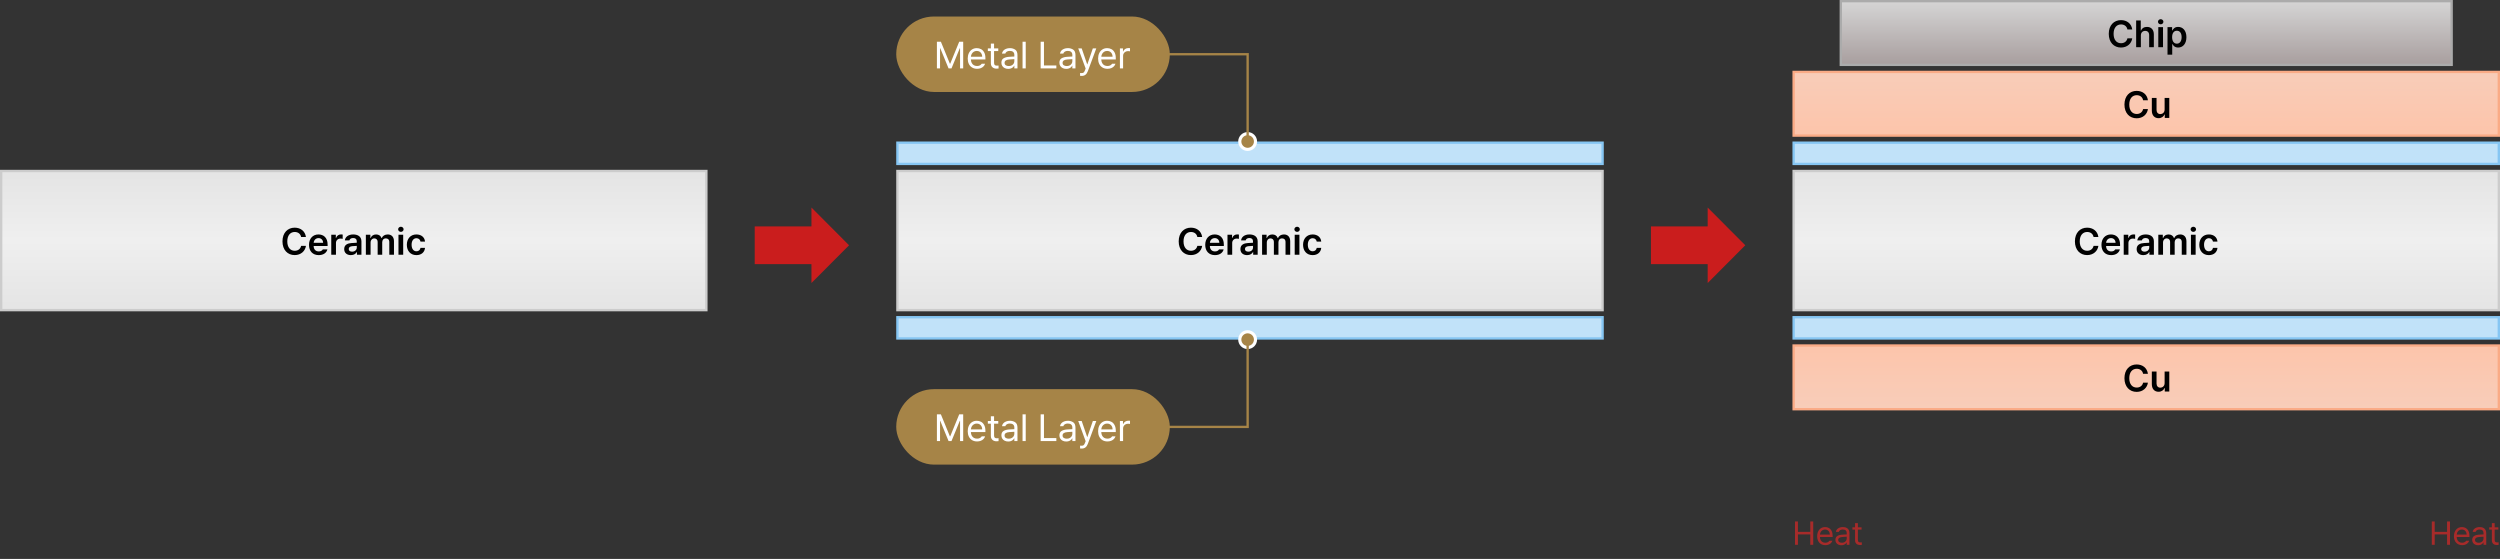 <svg width="1060" height="237" viewBox="0 0 1060 237" fill="none" xmlns="http://www.w3.org/2000/svg">
<rect x="0" y="0" width="1060" height="237" fill="#333333" stroke="none"/>
<rect x="0.5" y="72.5" width="299" height="59" fill="url(#paint0_linear_0_12)" stroke="#CCCCCC"/>
<path d="M127.672 100.5C127.438 99.141 126.344 98.359 124.969 98.359C123.109 98.359 121.812 99.781 121.812 102.344C121.812 104.938 123.125 106.328 124.969 106.328C126.312 106.328 127.406 105.578 127.672 104.25H129.719C129.406 106.422 127.625 108.156 124.938 108.156C121.953 108.156 119.766 105.984 119.766 102.344C119.766 98.688 121.984 96.531 124.938 96.531C127.438 96.531 129.375 97.984 129.719 100.5H127.672ZM135.141 108.172C132.578 108.172 131.016 106.469 131.016 103.812C131.016 101.188 132.609 99.406 135.031 99.406C137.109 99.406 138.906 100.703 138.906 103.688V104.312H132.984C133.008 105.758 133.859 106.609 135.156 106.609C136.031 106.609 136.625 106.234 136.875 105.734H138.828C138.469 107.203 137.109 108.172 135.141 108.172ZM133 102.953H137C136.984 101.797 136.219 100.953 135.062 100.953C133.859 100.953 133.062 101.867 133 102.953ZM140.453 108V99.516H142.391V100.922H142.484C142.781 99.953 143.609 99.391 144.578 99.391C144.797 99.391 145.109 99.406 145.297 99.438V101.281C145.125 101.219 144.703 101.156 144.375 101.156C143.266 101.156 142.453 101.922 142.453 103V108H140.453ZM145.938 105.609C145.938 103.703 147.516 103.141 149.094 103.047C149.68 103.008 150.898 102.938 151.266 102.922V102.25C151.266 101.406 150.719 100.922 149.734 100.922C148.844 100.922 148.297 101.328 148.141 101.938H146.219C146.359 100.5 147.656 99.406 149.781 99.406C151.391 99.406 153.25 100.062 153.25 102.328V108H151.344V106.828H151.281C150.906 107.547 150.109 108.172 148.781 108.172C147.156 108.172 145.938 107.281 145.938 105.609ZM147.859 105.594C147.859 106.328 148.453 106.703 149.297 106.703C150.5 106.703 151.281 105.906 151.281 104.953V104.25L149.406 104.375C148.453 104.453 147.859 104.844 147.859 105.594ZM155.125 108V99.516H157.031V100.953H157.141C157.484 99.984 158.344 99.406 159.469 99.406C160.625 99.406 161.438 99.984 161.766 100.953H161.859C162.234 100.016 163.172 99.406 164.406 99.406C165.953 99.406 167.047 100.406 167.047 102.297V108H165.062V102.609C165.062 101.547 164.422 101.078 163.609 101.078C162.625 101.078 162.062 101.75 162.062 102.703V108H160.125V102.531C160.125 101.656 159.531 101.078 158.688 101.078C157.828 101.078 157.125 101.781 157.125 102.844V108H155.125ZM168.953 108V99.516H170.953V108H168.953ZM169.969 98.312C169.344 98.312 168.812 97.828 168.812 97.219C168.812 96.625 169.344 96.141 169.969 96.141C170.609 96.141 171.125 96.625 171.125 97.219C171.125 97.828 170.609 98.312 169.969 98.312ZM176.562 108.172C174.031 108.172 172.5 106.359 172.5 103.797C172.5 101.203 174.078 99.406 176.562 99.406C178.625 99.406 180.062 100.609 180.203 102.438H178.297C178.141 101.625 177.547 101 176.578 101C175.344 101 174.516 102.047 174.516 103.75C174.516 105.5 175.328 106.547 176.578 106.547C177.469 106.547 178.125 106.031 178.297 105.109H180.203C180.047 106.906 178.688 108.172 176.562 108.172Z" fill="black"/>
<rect x="380.5" y="72.5" width="299" height="59" fill="url(#paint1_linear_0_12)" stroke="#CCCCCC"/>
<rect x="380.5" y="134.5" width="299" height="9" fill="#C1E2F9" stroke="#86C6F3"/>
<rect x="380.5" y="60.5" width="299" height="9" fill="#C1E2F9" stroke="#86C6F3"/>
<rect x="760.5" y="60.5" width="299" height="9" fill="#C1E2F9" stroke="#86C6F3"/>
<rect x="760.5" y="30.5" width="299" height="27" fill="url(#paint2_linear_0_12)" stroke="#FAAB86"/>
<rect x="780.5" y="0.5" width="259" height="27" fill="url(#paint3_linear_0_12)" stroke="#ABABAB"/>
<rect x="0.5" y="-0.5" width="299" height="27" transform="matrix(1 0 0 -1 760 173)" fill="url(#paint4_linear_0_12)" stroke="#FAAB86"/>
<rect x="760.5" y="134.5" width="299" height="9" fill="#C1E2F9" stroke="#86C6F3"/>
<path d="M507.672 100.5C507.438 99.141 506.344 98.359 504.969 98.359C503.109 98.359 501.812 99.781 501.812 102.344C501.812 104.938 503.125 106.328 504.969 106.328C506.312 106.328 507.406 105.578 507.672 104.25H509.719C509.406 106.422 507.625 108.156 504.938 108.156C501.953 108.156 499.766 105.984 499.766 102.344C499.766 98.688 501.984 96.531 504.938 96.531C507.438 96.531 509.375 97.984 509.719 100.5H507.672ZM515.141 108.172C512.578 108.172 511.016 106.469 511.016 103.812C511.016 101.188 512.609 99.406 515.031 99.406C517.109 99.406 518.906 100.703 518.906 103.688V104.312H512.984C513.008 105.758 513.859 106.609 515.156 106.609C516.031 106.609 516.625 106.234 516.875 105.734H518.828C518.469 107.203 517.109 108.172 515.141 108.172ZM513 102.953H517C516.984 101.797 516.219 100.953 515.062 100.953C513.859 100.953 513.062 101.867 513 102.953ZM520.453 108V99.516H522.391V100.922H522.484C522.781 99.953 523.609 99.391 524.578 99.391C524.797 99.391 525.109 99.406 525.297 99.438V101.281C525.125 101.219 524.703 101.156 524.375 101.156C523.266 101.156 522.453 101.922 522.453 103V108H520.453ZM525.938 105.609C525.938 103.703 527.516 103.141 529.094 103.047C529.68 103.008 530.898 102.938 531.266 102.922V102.25C531.266 101.406 530.719 100.922 529.734 100.922C528.844 100.922 528.297 101.328 528.141 101.938H526.219C526.359 100.5 527.656 99.406 529.781 99.406C531.391 99.406 533.25 100.062 533.25 102.328V108H531.344V106.828H531.281C530.906 107.547 530.109 108.172 528.781 108.172C527.156 108.172 525.938 107.281 525.938 105.609ZM527.859 105.594C527.859 106.328 528.453 106.703 529.297 106.703C530.5 106.703 531.281 105.906 531.281 104.953V104.25L529.406 104.375C528.453 104.453 527.859 104.844 527.859 105.594ZM535.125 108V99.516H537.031V100.953H537.141C537.484 99.984 538.344 99.406 539.469 99.406C540.625 99.406 541.438 99.984 541.766 100.953H541.859C542.234 100.016 543.172 99.406 544.406 99.406C545.953 99.406 547.047 100.406 547.047 102.297V108H545.062V102.609C545.062 101.547 544.422 101.078 543.609 101.078C542.625 101.078 542.062 101.75 542.062 102.703V108H540.125V102.531C540.125 101.656 539.531 101.078 538.688 101.078C537.828 101.078 537.125 101.781 537.125 102.844V108H535.125ZM548.953 108V99.516H550.953V108H548.953ZM549.969 98.312C549.344 98.312 548.812 97.828 548.812 97.219C548.812 96.625 549.344 96.141 549.969 96.141C550.609 96.141 551.125 96.625 551.125 97.219C551.125 97.828 550.609 98.312 549.969 98.312ZM556.562 108.172C554.031 108.172 552.5 106.359 552.5 103.797C552.5 101.203 554.078 99.406 556.562 99.406C558.625 99.406 560.062 100.609 560.203 102.438H558.297C558.141 101.625 557.547 101 556.578 101C555.344 101 554.516 102.047 554.516 103.75C554.516 105.5 555.328 106.547 556.578 106.547C557.469 106.547 558.125 106.031 558.297 105.109H560.203C560.047 106.906 558.688 108.172 556.562 108.172Z" fill="black"/>
<rect x="760.5" y="72.5" width="299" height="59" fill="url(#paint5_linear_0_12)" stroke="#CCCCCC"/>
<path d="M908.672 42.5C908.438 41.141 907.344 40.359 905.969 40.359C904.109 40.359 902.812 41.781 902.812 44.344C902.812 46.938 904.125 48.328 905.969 48.328C907.312 48.328 908.406 47.578 908.672 46.25H910.719C910.406 48.422 908.625 50.156 905.938 50.156C902.953 50.156 900.766 47.984 900.766 44.344C900.766 40.688 902.984 38.531 905.938 38.531C908.438 38.531 910.375 39.984 910.719 42.5H908.672ZM917.797 46.438V41.516H919.781V50H917.859V48.5H917.766C917.375 49.438 916.484 50.109 915.219 50.109C913.547 50.109 912.391 48.953 912.375 46.922V41.516H914.375V46.609C914.375 47.688 915.016 48.375 915.984 48.375C916.859 48.375 917.797 47.734 917.797 46.438Z" fill="black"/>
<path d="M902.023 12.5C901.789 11.141 900.695 10.359 899.32 10.359C897.461 10.359 896.164 11.781 896.164 14.344C896.164 16.938 897.477 18.328 899.32 18.328C900.664 18.328 901.758 17.578 902.023 16.25H904.07C903.758 18.422 901.977 20.156 899.289 20.156C896.305 20.156 894.117 17.984 894.117 14.344C894.117 10.688 896.336 8.531 899.289 8.531C901.789 8.531 903.727 9.984 904.07 12.5H902.023ZM907.727 15.031V20H905.727V8.688H907.68V12.953H907.789C908.18 12 908.992 11.406 910.305 11.406C912.07 11.406 913.227 12.547 913.227 14.594V20H911.242V14.906C911.242 13.75 910.617 13.094 909.57 13.094C908.492 13.094 907.727 13.797 907.727 15.031ZM915.117 20V11.516H917.117V20H915.117ZM916.133 10.312C915.508 10.312 914.977 9.828 914.977 9.219C914.977 8.625 915.508 8.141 916.133 8.141C916.773 8.141 917.289 8.625 917.289 9.219C917.289 9.828 916.773 10.312 916.133 10.312ZM919.023 23.188V11.516H920.977V12.906H921.102C921.414 12.297 922.039 11.406 923.539 11.406C925.492 11.406 927.039 12.938 927.039 15.766C927.039 18.562 925.539 20.156 923.539 20.156C922.07 20.156 921.414 19.281 921.102 18.656H921.023V23.188H919.023ZM920.977 15.75C920.977 17.406 921.695 18.516 922.992 18.516C924.305 18.516 925.008 17.359 925.008 15.75C925.008 14.172 924.32 13.031 922.992 13.031C921.695 13.031 920.977 14.109 920.977 15.75Z" fill="black"/>
<path d="M887.672 100.5C887.438 99.141 886.344 98.359 884.969 98.359C883.109 98.359 881.812 99.781 881.812 102.344C881.812 104.938 883.125 106.328 884.969 106.328C886.312 106.328 887.406 105.578 887.672 104.25H889.719C889.406 106.422 887.625 108.156 884.938 108.156C881.953 108.156 879.766 105.984 879.766 102.344C879.766 98.688 881.984 96.531 884.938 96.531C887.438 96.531 889.375 97.984 889.719 100.5H887.672ZM895.141 108.172C892.578 108.172 891.016 106.469 891.016 103.812C891.016 101.188 892.609 99.406 895.031 99.406C897.109 99.406 898.906 100.703 898.906 103.688V104.312H892.984C893.008 105.758 893.859 106.609 895.156 106.609C896.031 106.609 896.625 106.234 896.875 105.734H898.828C898.469 107.203 897.109 108.172 895.141 108.172ZM893 102.953H897C896.984 101.797 896.219 100.953 895.062 100.953C893.859 100.953 893.062 101.867 893 102.953ZM900.453 108V99.516H902.391V100.922H902.484C902.781 99.953 903.609 99.391 904.578 99.391C904.797 99.391 905.109 99.406 905.297 99.438V101.281C905.125 101.219 904.703 101.156 904.375 101.156C903.266 101.156 902.453 101.922 902.453 103V108H900.453ZM905.938 105.609C905.938 103.703 907.516 103.141 909.094 103.047C909.68 103.008 910.898 102.938 911.266 102.922V102.25C911.266 101.406 910.719 100.922 909.734 100.922C908.844 100.922 908.297 101.328 908.141 101.938H906.219C906.359 100.5 907.656 99.406 909.781 99.406C911.391 99.406 913.25 100.062 913.25 102.328V108H911.344V106.828H911.281C910.906 107.547 910.109 108.172 908.781 108.172C907.156 108.172 905.938 107.281 905.938 105.609ZM907.859 105.594C907.859 106.328 908.453 106.703 909.297 106.703C910.5 106.703 911.281 105.906 911.281 104.953V104.25L909.406 104.375C908.453 104.453 907.859 104.844 907.859 105.594ZM915.125 108V99.516H917.031V100.953H917.141C917.484 99.984 918.344 99.406 919.469 99.406C920.625 99.406 921.438 99.984 921.766 100.953H921.859C922.234 100.016 923.172 99.406 924.406 99.406C925.953 99.406 927.047 100.406 927.047 102.297V108H925.062V102.609C925.062 101.547 924.422 101.078 923.609 101.078C922.625 101.078 922.062 101.75 922.062 102.703V108H920.125V102.531C920.125 101.656 919.531 101.078 918.688 101.078C917.828 101.078 917.125 101.781 917.125 102.844V108H915.125ZM928.953 108V99.516H930.953V108H928.953ZM929.969 98.312C929.344 98.312 928.812 97.828 928.812 97.219C928.812 96.625 929.344 96.141 929.969 96.141C930.609 96.141 931.125 96.625 931.125 97.219C931.125 97.828 930.609 98.312 929.969 98.312ZM936.562 108.172C934.031 108.172 932.5 106.359 932.5 103.797C932.5 101.203 934.078 99.406 936.562 99.406C938.625 99.406 940.062 100.609 940.203 102.438H938.297C938.141 101.625 937.547 101 936.578 101C935.344 101 934.516 102.047 934.516 103.75C934.516 105.5 935.328 106.547 936.578 106.547C937.469 106.547 938.125 106.031 938.297 105.109H940.203C940.047 106.906 938.688 108.172 936.562 108.172Z" fill="black"/>
<path d="M908.672 158.5C908.438 157.141 907.344 156.359 905.969 156.359C904.109 156.359 902.812 157.781 902.812 160.344C902.812 162.938 904.125 164.328 905.969 164.328C907.312 164.328 908.406 163.578 908.672 162.25H910.719C910.406 164.422 908.625 166.156 905.938 166.156C902.953 166.156 900.766 163.984 900.766 160.344C900.766 156.688 902.984 154.531 905.938 154.531C908.438 154.531 910.375 155.984 910.719 158.5H908.672ZM917.797 162.438V157.516H919.781V166H917.859V164.5H917.766C917.375 165.438 916.484 166.109 915.219 166.109C913.547 166.109 912.391 164.953 912.375 162.922V157.516H914.375V162.609C914.375 163.688 915.016 164.375 915.984 164.375C916.859 164.375 917.797 163.734 917.797 162.438Z" fill="black"/>
<path d="M1031.09 231V221.102H1032.32V225.504H1037.56V221.102H1038.8V231H1037.56V226.584H1032.32V231H1031.09ZM1043.95 231.15C1041.8 231.15 1040.47 229.633 1040.47 227.35C1040.47 225.066 1041.81 223.48 1043.84 223.48C1045.39 223.48 1047.04 224.438 1047.04 227.186V227.678H1041.65C1041.7 229.25 1042.62 230.111 1043.95 230.111C1044.83 230.111 1045.39 229.729 1045.67 229.264H1046.93C1046.57 230.385 1045.48 231.15 1043.95 231.15ZM1041.66 226.68H1045.85C1045.85 225.436 1045.05 224.52 1043.84 224.52C1042.55 224.52 1041.73 225.531 1041.66 226.68ZM1048.21 228.895C1048.21 227.186 1049.71 226.803 1051 226.707C1051.47 226.673 1052.67 226.611 1053.01 226.598V225.996C1053.01 225.053 1052.45 224.506 1051.33 224.506C1050.38 224.506 1049.82 224.943 1049.66 225.504H1048.43C1048.58 224.314 1049.74 223.48 1051.38 223.48C1052.35 223.48 1054.17 223.768 1054.17 226.105V231H1053.01V229.988H1052.96C1052.71 230.494 1052.03 231.178 1050.74 231.178C1049.33 231.178 1048.21 230.344 1048.21 228.895ZM1049.39 228.949C1049.39 229.729 1050.04 230.125 1050.95 230.125C1052.27 230.125 1053.01 229.236 1053.01 228.307V227.555L1051.14 227.691C1050.07 227.76 1049.39 228.143 1049.39 228.949ZM1059.3 223.576V224.561H1057.74V228.867C1057.74 229.824 1058.21 229.975 1058.71 229.975C1058.93 229.975 1059.23 229.961 1059.41 229.947V231.041C1059.23 231.068 1058.93 231.096 1058.59 231.096C1057.6 231.096 1056.55 230.48 1056.55 229.168V224.561H1055.43V223.576H1056.55V221.799H1057.74V223.576H1059.3Z" fill="#A72B2A"/>
<path d="M761.094 231V221.102H762.324V225.504H767.561V221.102H768.805V231H767.561V226.584H762.324V231H761.094ZM773.945 231.15C771.799 231.15 770.473 229.633 770.473 227.35C770.473 225.066 771.812 223.48 773.836 223.48C775.395 223.48 777.035 224.438 777.035 227.186V227.678H771.648C771.703 229.25 772.619 230.111 773.945 230.111C774.834 230.111 775.395 229.729 775.668 229.264H776.926C776.57 230.385 775.477 231.15 773.945 231.15ZM771.662 226.68H775.846C775.846 225.436 775.053 224.52 773.836 224.52C772.551 224.52 771.73 225.531 771.662 226.68ZM778.211 228.895C778.211 227.186 779.715 226.803 781 226.707C781.472 226.673 782.675 226.611 783.01 226.598V225.996C783.01 225.053 782.449 224.506 781.328 224.506C780.385 224.506 779.824 224.943 779.66 225.504H778.43C778.58 224.314 779.742 223.48 781.383 223.48C782.354 223.48 784.172 223.768 784.172 226.105V231H783.01V229.988H782.955C782.709 230.494 782.025 231.178 780.74 231.178C779.332 231.178 778.211 230.344 778.211 228.895ZM779.387 228.949C779.387 229.729 780.043 230.125 780.945 230.125C782.271 230.125 783.01 229.236 783.01 228.307V227.555L781.137 227.691C780.07 227.76 779.387 228.143 779.387 228.949ZM789.299 223.576V224.561H787.74V228.867C787.74 229.824 788.205 229.975 788.711 229.975C788.93 229.975 789.23 229.961 789.408 229.947V231.041C789.23 231.068 788.93 231.096 788.588 231.096C787.604 231.096 786.551 230.48 786.551 229.168V224.561H785.43V223.576H786.551V221.799H787.74V223.576H789.299Z" fill="#A72B2A"/>
<rect x="380" y="7" width="116" height="32" rx="16" fill="#A68447"/>
<path d="M398.938 17.688L402.75 27H402.891L406.703 17.688H408.391V29H407.062V20.453H406.953L403.438 29H402.188L398.672 20.453H398.578V29H397.25V17.688H398.938ZM414.281 29.172C413.474 29.172 412.771 28.992 412.172 28.633C411.573 28.273 411.112 27.766 410.789 27.109C410.471 26.453 410.312 25.693 410.312 24.828C410.312 23.963 410.471 23.198 410.789 22.531C411.112 21.859 411.562 21.338 412.141 20.969C412.724 20.594 413.396 20.406 414.156 20.406C414.797 20.406 415.393 20.549 415.945 20.836C416.497 21.117 416.945 21.576 417.289 22.211C417.638 22.841 417.812 23.651 417.812 24.641V25.203H411.656C411.677 25.792 411.799 26.294 412.023 26.711C412.247 27.128 412.552 27.445 412.938 27.664C413.328 27.878 413.776 27.984 414.281 27.984C414.76 27.984 415.164 27.896 415.492 27.719C415.826 27.537 416.078 27.302 416.25 27.016H417.688C417.552 27.443 417.326 27.82 417.008 28.148C416.695 28.471 416.305 28.724 415.836 28.906C415.372 29.083 414.854 29.172 414.281 29.172ZM416.453 24.062C416.453 23.588 416.357 23.167 416.164 22.797C415.977 22.422 415.708 22.128 415.359 21.914C415.01 21.701 414.609 21.594 414.156 21.594C413.682 21.594 413.26 21.706 412.891 21.93C412.526 22.154 412.237 22.456 412.023 22.836C411.815 23.211 411.695 23.62 411.664 24.062H416.453ZM423.266 21.641H421.484V26.562C421.484 27.062 421.583 27.398 421.781 27.57C421.979 27.742 422.25 27.828 422.594 27.828C422.854 27.828 423.12 27.818 423.391 27.797V29.047C423.12 29.088 422.807 29.109 422.453 29.109C422.057 29.109 421.682 29.029 421.328 28.867C420.974 28.701 420.685 28.451 420.461 28.117C420.237 27.784 420.125 27.38 420.125 26.906V21.641H418.844V20.516H420.125V18.484H421.484V20.516H423.266V21.641ZM424.594 26.594C424.594 25.713 424.893 25.094 425.492 24.734C426.096 24.375 426.859 24.162 427.781 24.094C428.135 24.068 428.531 24.044 428.969 24.023C429.411 23.997 429.781 23.979 430.078 23.969V23.281C430.078 22.734 429.914 22.315 429.586 22.023C429.263 21.727 428.786 21.578 428.156 21.578C427.641 21.578 427.219 21.685 426.891 21.898C426.562 22.107 426.349 22.38 426.25 22.719H424.844C424.901 22.266 425.078 21.865 425.375 21.516C425.672 21.167 426.065 20.896 426.555 20.703C427.049 20.505 427.604 20.406 428.219 20.406C429.031 20.406 429.766 20.615 430.422 21.031C431.078 21.443 431.406 22.234 431.406 23.406V29H430.078V27.844H430.016C429.911 28.062 429.75 28.276 429.531 28.484C429.318 28.688 429.036 28.859 428.688 29C428.344 29.135 427.943 29.203 427.484 29.203C426.943 29.203 426.453 29.099 426.016 28.891C425.578 28.682 425.232 28.383 424.977 27.992C424.721 27.596 424.594 27.13 424.594 26.594ZM425.938 26.656C425.938 27.088 426.099 27.422 426.422 27.656C426.75 27.885 427.182 28 427.719 28C428.203 28 428.622 27.904 428.977 27.711C429.336 27.518 429.609 27.263 429.797 26.945C429.984 26.628 430.078 26.287 430.078 25.922V25.07L427.938 25.219C427.302 25.26 426.81 25.398 426.461 25.633C426.112 25.867 425.938 26.208 425.938 26.656ZM434.906 29H433.562V17.688H434.906V29ZM441.234 17.688H442.641V27.75H447.891V29H441.234V17.688ZM449.188 26.594C449.188 25.713 449.487 25.094 450.086 24.734C450.69 24.375 451.453 24.162 452.375 24.094C452.729 24.068 453.125 24.044 453.562 24.023C454.005 23.997 454.375 23.979 454.672 23.969V23.281C454.672 22.734 454.508 22.315 454.18 22.023C453.857 21.727 453.38 21.578 452.75 21.578C452.234 21.578 451.812 21.685 451.484 21.898C451.156 22.107 450.943 22.38 450.844 22.719H449.438C449.495 22.266 449.672 21.865 449.969 21.516C450.266 21.167 450.659 20.896 451.148 20.703C451.643 20.505 452.198 20.406 452.812 20.406C453.625 20.406 454.359 20.615 455.016 21.031C455.672 21.443 456 22.234 456 23.406V29H454.672V27.844H454.609C454.505 28.062 454.344 28.276 454.125 28.484C453.911 28.688 453.63 28.859 453.281 29C452.938 29.135 452.536 29.203 452.078 29.203C451.536 29.203 451.047 29.099 450.609 28.891C450.172 28.682 449.826 28.383 449.57 27.992C449.315 27.596 449.188 27.13 449.188 26.594ZM450.531 26.656C450.531 27.088 450.693 27.422 451.016 27.656C451.344 27.885 451.776 28 452.312 28C452.797 28 453.216 27.904 453.57 27.711C453.93 27.518 454.203 27.263 454.391 26.945C454.578 26.628 454.672 26.287 454.672 25.922V25.07L452.531 25.219C451.896 25.26 451.404 25.398 451.055 25.633C450.706 25.867 450.531 26.208 450.531 26.656ZM458.703 32.188C458.432 32.188 458.182 32.177 457.953 32.156V30.953C458.141 30.974 458.359 30.984 458.609 30.984C458.833 30.984 459.021 30.961 459.172 30.914C459.323 30.867 459.474 30.75 459.625 30.562C459.776 30.38 459.922 30.094 460.062 29.703L460.312 29.062L457.172 20.516H458.641L460.953 27.25H461.047L463.359 20.516H464.828L461.234 30.219C460.984 30.88 460.651 31.372 460.234 31.695C459.818 32.023 459.307 32.188 458.703 32.188ZM469.562 29.172C468.755 29.172 468.052 28.992 467.453 28.633C466.854 28.273 466.393 27.766 466.07 27.109C465.753 26.453 465.594 25.693 465.594 24.828C465.594 23.963 465.753 23.198 466.07 22.531C466.393 21.859 466.844 21.338 467.422 20.969C468.005 20.594 468.677 20.406 469.438 20.406C470.078 20.406 470.674 20.549 471.227 20.836C471.779 21.117 472.227 21.576 472.57 22.211C472.919 22.841 473.094 23.651 473.094 24.641V25.203H466.938C466.958 25.792 467.081 26.294 467.305 26.711C467.529 27.128 467.833 27.445 468.219 27.664C468.609 27.878 469.057 27.984 469.562 27.984C470.042 27.984 470.445 27.896 470.773 27.719C471.107 27.537 471.359 27.302 471.531 27.016H472.969C472.833 27.443 472.607 27.82 472.289 28.148C471.977 28.471 471.586 28.724 471.117 28.906C470.654 29.083 470.135 29.172 469.562 29.172ZM471.734 24.062C471.734 23.588 471.638 23.167 471.445 22.797C471.258 22.422 470.99 22.128 470.641 21.914C470.292 21.701 469.891 21.594 469.438 21.594C468.964 21.594 468.542 21.706 468.172 21.93C467.807 22.154 467.518 22.456 467.305 22.836C467.096 23.211 466.977 23.62 466.945 24.062H471.734ZM474.844 20.516H476.141V21.812H476.234C476.391 21.38 476.669 21.034 477.07 20.773C477.471 20.508 477.922 20.375 478.422 20.375C478.682 20.375 478.917 20.385 479.125 20.406V21.766C479.068 21.745 478.956 21.724 478.789 21.703C478.628 21.682 478.469 21.672 478.312 21.672C477.911 21.672 477.549 21.758 477.227 21.93C476.904 22.102 476.648 22.338 476.461 22.641C476.279 22.943 476.188 23.281 476.188 23.656V29H474.844V20.516Z" fill="white"/>
<rect x="380" y="165" width="116" height="32" rx="16" fill="#A68447"/>
<path d="M398.938 175.688L402.75 185H402.891L406.703 175.688H408.391V187H407.062V178.453H406.953L403.438 187H402.188L398.672 178.453H398.578V187H397.25V175.688H398.938ZM414.281 187.172C413.474 187.172 412.771 186.992 412.172 186.633C411.573 186.273 411.112 185.766 410.789 185.109C410.471 184.453 410.312 183.693 410.312 182.828C410.312 181.964 410.471 181.198 410.789 180.531C411.112 179.859 411.562 179.339 412.141 178.969C412.724 178.594 413.396 178.406 414.156 178.406C414.797 178.406 415.393 178.549 415.945 178.836C416.497 179.117 416.945 179.576 417.289 180.211C417.638 180.841 417.812 181.651 417.812 182.641V183.203H411.656C411.677 183.792 411.799 184.294 412.023 184.711C412.247 185.128 412.552 185.445 412.938 185.664C413.328 185.878 413.776 185.984 414.281 185.984C414.76 185.984 415.164 185.896 415.492 185.719C415.826 185.536 416.078 185.302 416.25 185.016H417.688C417.552 185.443 417.326 185.82 417.008 186.148C416.695 186.471 416.305 186.724 415.836 186.906C415.372 187.083 414.854 187.172 414.281 187.172ZM416.453 182.062C416.453 181.589 416.357 181.167 416.164 180.797C415.977 180.422 415.708 180.128 415.359 179.914C415.01 179.701 414.609 179.594 414.156 179.594C413.682 179.594 413.26 179.706 412.891 179.93C412.526 180.154 412.237 180.456 412.023 180.836C411.815 181.211 411.695 181.62 411.664 182.062H416.453ZM423.266 179.641H421.484V184.562C421.484 185.062 421.583 185.398 421.781 185.57C421.979 185.742 422.25 185.828 422.594 185.828C422.854 185.828 423.12 185.818 423.391 185.797V187.047C423.12 187.089 422.807 187.109 422.453 187.109C422.057 187.109 421.682 187.029 421.328 186.867C420.974 186.701 420.685 186.451 420.461 186.117C420.237 185.784 420.125 185.38 420.125 184.906V179.641H418.844V178.516H420.125V176.484H421.484V178.516H423.266V179.641ZM424.594 184.594C424.594 183.714 424.893 183.094 425.492 182.734C426.096 182.375 426.859 182.161 427.781 182.094C428.135 182.068 428.531 182.044 428.969 182.023C429.411 181.997 429.781 181.979 430.078 181.969V181.281C430.078 180.734 429.914 180.315 429.586 180.023C429.263 179.727 428.786 179.578 428.156 179.578C427.641 179.578 427.219 179.685 426.891 179.898C426.562 180.107 426.349 180.38 426.25 180.719H424.844C424.901 180.266 425.078 179.865 425.375 179.516C425.672 179.167 426.065 178.896 426.555 178.703C427.049 178.505 427.604 178.406 428.219 178.406C429.031 178.406 429.766 178.615 430.422 179.031C431.078 179.443 431.406 180.234 431.406 181.406V187H430.078V185.844H430.016C429.911 186.062 429.75 186.276 429.531 186.484C429.318 186.688 429.036 186.859 428.688 187C428.344 187.135 427.943 187.203 427.484 187.203C426.943 187.203 426.453 187.099 426.016 186.891C425.578 186.682 425.232 186.383 424.977 185.992C424.721 185.596 424.594 185.13 424.594 184.594ZM425.938 184.656C425.938 185.089 426.099 185.422 426.422 185.656C426.75 185.885 427.182 186 427.719 186C428.203 186 428.622 185.904 428.977 185.711C429.336 185.518 429.609 185.263 429.797 184.945C429.984 184.628 430.078 184.286 430.078 183.922V183.07L427.938 183.219C427.302 183.26 426.81 183.398 426.461 183.633C426.112 183.867 425.938 184.208 425.938 184.656ZM434.906 187H433.562V175.688H434.906V187ZM441.234 175.688H442.641V185.75H447.891V187H441.234V175.688ZM449.188 184.594C449.188 183.714 449.487 183.094 450.086 182.734C450.69 182.375 451.453 182.161 452.375 182.094C452.729 182.068 453.125 182.044 453.562 182.023C454.005 181.997 454.375 181.979 454.672 181.969V181.281C454.672 180.734 454.508 180.315 454.18 180.023C453.857 179.727 453.38 179.578 452.75 179.578C452.234 179.578 451.812 179.685 451.484 179.898C451.156 180.107 450.943 180.38 450.844 180.719H449.438C449.495 180.266 449.672 179.865 449.969 179.516C450.266 179.167 450.659 178.896 451.148 178.703C451.643 178.505 452.198 178.406 452.812 178.406C453.625 178.406 454.359 178.615 455.016 179.031C455.672 179.443 456 180.234 456 181.406V187H454.672V185.844H454.609C454.505 186.062 454.344 186.276 454.125 186.484C453.911 186.688 453.63 186.859 453.281 187C452.938 187.135 452.536 187.203 452.078 187.203C451.536 187.203 451.047 187.099 450.609 186.891C450.172 186.682 449.826 186.383 449.57 185.992C449.315 185.596 449.188 185.13 449.188 184.594ZM450.531 184.656C450.531 185.089 450.693 185.422 451.016 185.656C451.344 185.885 451.776 186 452.312 186C452.797 186 453.216 185.904 453.57 185.711C453.93 185.518 454.203 185.263 454.391 184.945C454.578 184.628 454.672 184.286 454.672 183.922V183.07L452.531 183.219C451.896 183.26 451.404 183.398 451.055 183.633C450.706 183.867 450.531 184.208 450.531 184.656ZM458.703 190.188C458.432 190.188 458.182 190.177 457.953 190.156V188.953C458.141 188.974 458.359 188.984 458.609 188.984C458.833 188.984 459.021 188.961 459.172 188.914C459.323 188.867 459.474 188.75 459.625 188.562C459.776 188.38 459.922 188.094 460.062 187.703L460.312 187.062L457.172 178.516H458.641L460.953 185.25H461.047L463.359 178.516H464.828L461.234 188.219C460.984 188.88 460.651 189.372 460.234 189.695C459.818 190.023 459.307 190.188 458.703 190.188ZM469.562 187.172C468.755 187.172 468.052 186.992 467.453 186.633C466.854 186.273 466.393 185.766 466.07 185.109C465.753 184.453 465.594 183.693 465.594 182.828C465.594 181.964 465.753 181.198 466.07 180.531C466.393 179.859 466.844 179.339 467.422 178.969C468.005 178.594 468.677 178.406 469.438 178.406C470.078 178.406 470.674 178.549 471.227 178.836C471.779 179.117 472.227 179.576 472.57 180.211C472.919 180.841 473.094 181.651 473.094 182.641V183.203H466.938C466.958 183.792 467.081 184.294 467.305 184.711C467.529 185.128 467.833 185.445 468.219 185.664C468.609 185.878 469.057 185.984 469.562 185.984C470.042 185.984 470.445 185.896 470.773 185.719C471.107 185.536 471.359 185.302 471.531 185.016H472.969C472.833 185.443 472.607 185.82 472.289 186.148C471.977 186.471 471.586 186.724 471.117 186.906C470.654 187.083 470.135 187.172 469.562 187.172ZM471.734 182.062C471.734 181.589 471.638 181.167 471.445 180.797C471.258 180.422 470.99 180.128 470.641 179.914C470.292 179.701 469.891 179.594 469.438 179.594C468.964 179.594 468.542 179.706 468.172 179.93C467.807 180.154 467.518 180.456 467.305 180.836C467.096 181.211 466.977 181.62 466.945 182.062H471.734ZM474.844 178.516H476.141V179.812H476.234C476.391 179.38 476.669 179.034 477.07 178.773C477.471 178.508 477.922 178.375 478.422 178.375C478.682 178.375 478.917 178.385 479.125 178.406V179.766C479.068 179.745 478.956 179.724 478.789 179.703C478.628 179.682 478.469 179.672 478.312 179.672C477.911 179.672 477.549 179.758 477.227 179.93C476.904 180.102 476.648 180.339 476.461 180.641C476.279 180.943 476.188 181.281 476.188 181.656V187H474.844V178.516Z" fill="white"/>
<circle cx="4" cy="4" r="4" transform="matrix(1 0 0 -1 525 148)" fill="white"/>
<path d="M529 181H529.5V181.5H529V181ZM526.333 144C526.333 142.527 527.527 141.333 529 141.333C530.473 141.333 531.667 142.527 531.667 144C531.667 145.473 530.473 146.667 529 146.667C527.527 146.667 526.333 145.473 526.333 144ZM489 180.5H529V181.5H489V180.5ZM528.5 181V144H529.5V181H528.5Z" fill="#A68447"/>
<circle cx="529" cy="60" r="4" fill="white"/>
<path d="M529 23H529.5V22.5H529V23ZM526.333 60C526.333 61.473 527.527 62.667 529 62.667C530.473 62.667 531.667 61.473 531.667 60C531.667 58.527 530.473 57.333 529 57.333C527.527 57.333 526.333 58.527 526.333 60ZM492 23.5H529V22.5H492V23.5ZM528.5 23V60H529.5V23H528.5Z" fill="#A68447"/>
<path d="M320 96H344.056V88L360 104L344.056 120V112H320V96Z" fill="#CA1D1D"/>
<path d="M700 96H724.056V88L740 104L724.056 120V112H700V96Z" fill="#CA1D1D"/>
<defs>
<linearGradient id="paint0_linear_0_12" x1="163" y1="72" x2="163" y2="132" gradientUnits="userSpaceOnUse">
<stop stop-color="#E4E4E4"/>
<stop offset="0.5" stop-color="#EFEFEF"/>
<stop offset="1" stop-color="#E4E4E4"/>
</linearGradient>
<linearGradient id="paint1_linear_0_12" x1="543" y1="72" x2="543" y2="132" gradientUnits="userSpaceOnUse">
<stop stop-color="#E4E4E4"/>
<stop offset="0.5" stop-color="#EFEFEF"/>
<stop offset="1" stop-color="#E4E4E4"/>
</linearGradient>
<linearGradient id="paint2_linear_0_12" x1="948.5" y1="30" x2="948.5" y2="58" gradientUnits="userSpaceOnUse">
<stop stop-color="#F8CDB9"/>
<stop offset="1" stop-color="#FDC4AA"/>
</linearGradient>
<linearGradient id="paint3_linear_0_12" x1="943.367" y1="0" x2="943.367" y2="28" gradientUnits="userSpaceOnUse">
<stop stop-color="#D6D6D6"/>
<stop offset="1" stop-color="#A79D9D"/>
</linearGradient>
<linearGradient id="paint4_linear_0_12" x1="188.5" y1="0" x2="188.5" y2="28" gradientUnits="userSpaceOnUse">
<stop stop-color="#F8CDB9"/>
<stop offset="1" stop-color="#FDC4AA"/>
</linearGradient>
<linearGradient id="paint5_linear_0_12" x1="923" y1="72" x2="923" y2="132" gradientUnits="userSpaceOnUse">
<stop stop-color="#E4E4E4"/>
<stop offset="0.5" stop-color="#EFEFEF"/>
<stop offset="1" stop-color="#E4E4E4"/>
</linearGradient>
</defs>
</svg>
